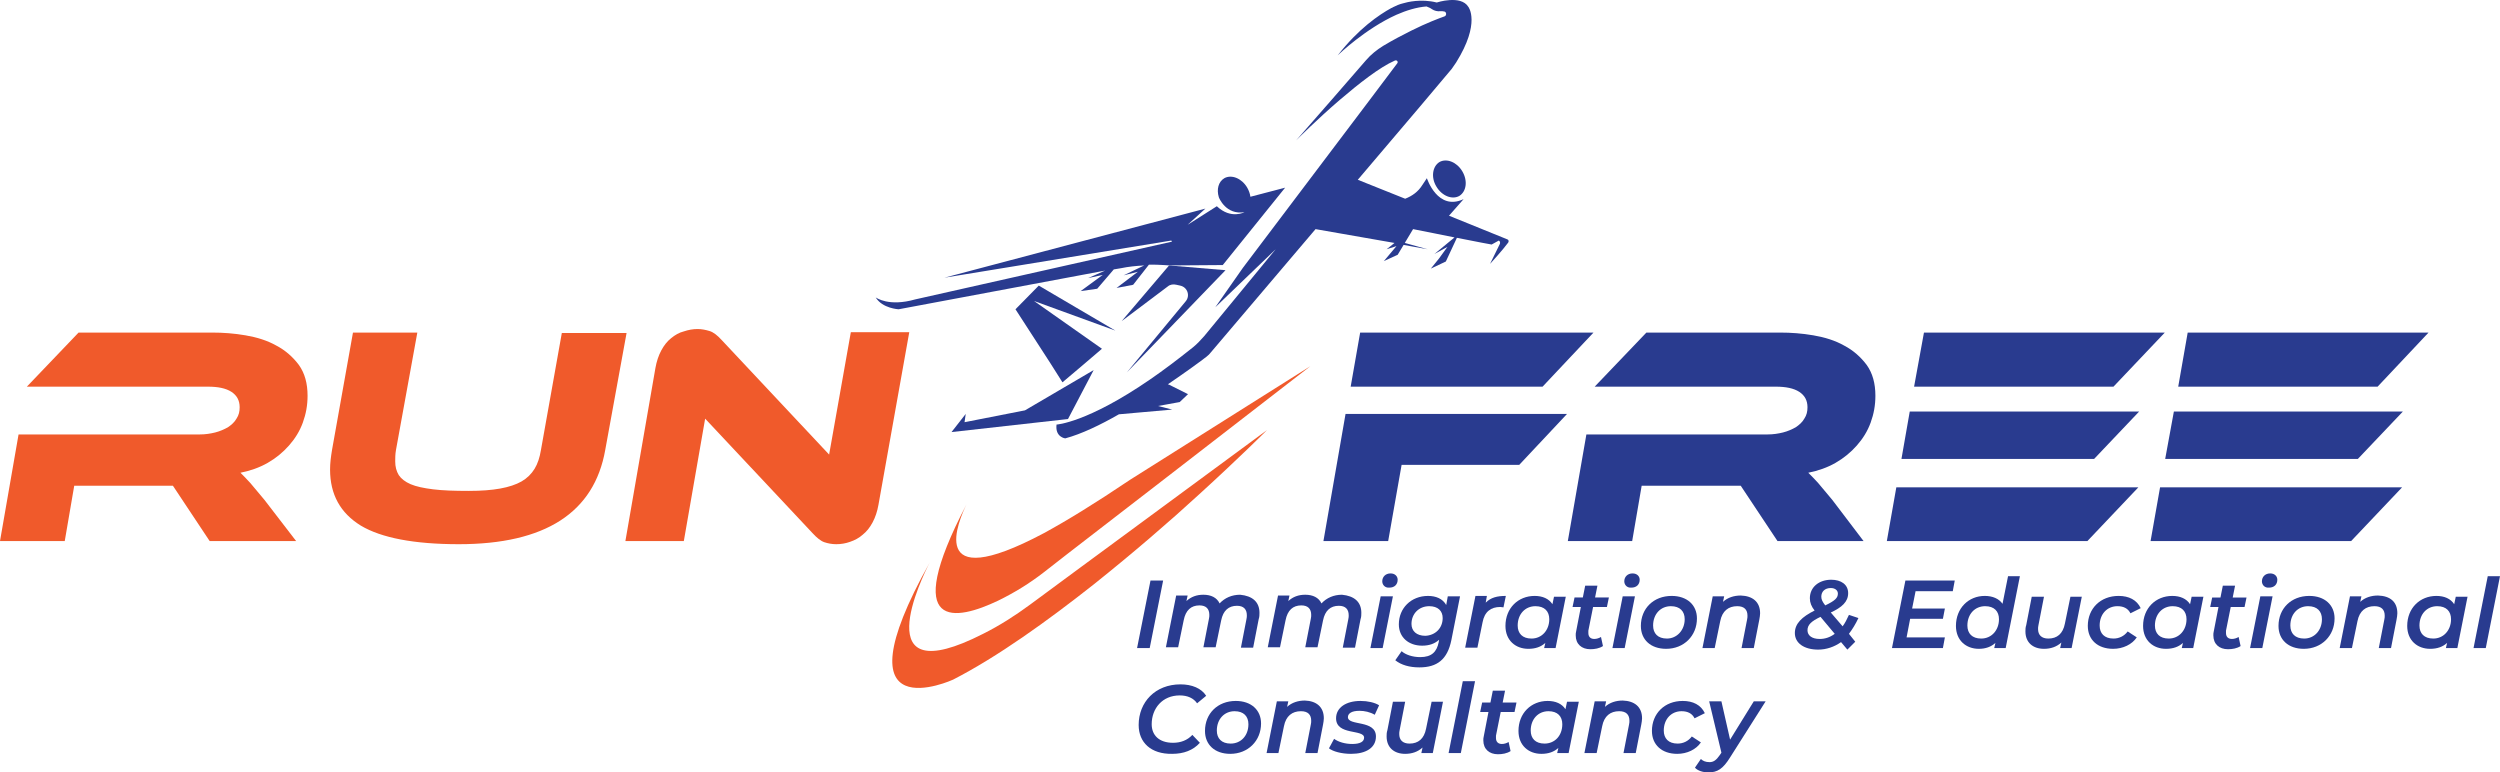 <?xml version="1.0" encoding="UTF-8" standalone="no"?>
<!-- Generator: Adobe Illustrator 23.0.2, SVG Export Plug-In . SVG Version: 6.00 Build 0)  -->

<svg
   version="1.1"
   id="Layer_1"
   x="0px"
   y="0px"
   viewBox="0 0 633.2 195.635"
   xml:space="preserve"
   sodipodi:docname="90d0004c5f478e50bce35b6528aa6b6d.svg"
   width="633.2"
   height="195.635"
   xmlns:inkscape="http://www.inkscape.org/namespaces/inkscape"
   xmlns:sodipodi="http://sodipodi.sourceforge.net/DTD/sodipodi-0.dtd"
   xmlns="http://www.w3.org/2000/svg"
   xmlns:svg="http://www.w3.org/2000/svg"><defs
   id="defs143" /><sodipodi:namedview
   id="namedview141"
   pagecolor="#ffffff"
   bordercolor="#666666"
   borderopacity="1.0"
   inkscape:pageshadow="2"
   inkscape:pageopacity="0.0"
   inkscape:pagecheckerboard="0" />
<style
   type="text/css"
   id="style2">
	.st0{fill:#293B8F;}
	.st1{fill:#F05A2B;}
</style>
<g
   id="g126"
   transform="translate(-10.2,-19.065)">
	<g
   id="g14">
		<g
   id="g12">
			<path
   class="st0"
   d="m 413.8,103.3 h -59.1 l -2.4,13.7 h 48.6 z m -68.4,52.8 h 16.4 l 3.4,-19.3 H 395 l 12.1,-12.9 H 351 Z"
   id="path4" />
			<path
   class="st0"
   d="m 482.2,156.1 h -21.8 l -9.3,-14 H 426 l -2.4,14 h -16.3 l 4.7,-27 h 45.9 c 1.4,0 2.7,-0.2 3.9,-0.5 1.2,-0.3 2.3,-0.8 3.2,-1.3 0.9,-0.6 1.7,-1.3 2.2,-2.2 0.6,-0.9 0.8,-1.8 0.8,-2.9 0,-1.7 -0.7,-3 -2.1,-3.9 -1.4,-0.9 -3.4,-1.3 -5.9,-1.3 h -45.9 l 13.1,-13.7 h 33.9 c 2.7,0 5.5,0.2 8.4,0.7 2.9,0.5 5.5,1.3 7.8,2.6 2.3,1.2 4.2,2.9 5.7,4.9 1.5,2.1 2.2,4.7 2.2,7.8 0,2.4 -0.4,4.6 -1.2,6.8 -0.8,2.2 -2,4.1 -3.5,5.8 -1.5,1.7 -3.3,3.2 -5.4,4.4 -2.1,1.2 -4.4,2 -6.9,2.5 0.7,0.7 1.6,1.6 2.5,2.6 0.9,1.1 2.1,2.5 3.6,4.3 z"
   id="path6" />
			<path
   class="st0"
   d="m 490.5,142.5 -2.4,13.6 h 50.8 l 12.9,-13.6 z m 3.4,-19.2 -2.1,12 h 48.8 l 11.4,-12 z m 3.6,-20 -2.5,13.7 h 50.5 l 13,-13.7 z"
   id="path8" />
			<path
   class="st0"
   d="m 625.3,103.3 h -61 l -2.4,13.7 h 50.5 z m -66.7,32 h 48.8 l 11.4,-12 h -58 z m -3.7,20.8 h 50.8 l 12.9,-13.6 h -61.3 z"
   id="path10" />
		</g>
	</g>
	<g
   id="g86">
		<g
   id="g84">
			<path
   class="st0"
   d="m 301.6,166.1 h 3.2 l -3.4,17.1 h -3.2 z"
   id="path16" />
			<path
   class="st0"
   d="m 329.2,174.3 c 0,0.5 0,1 -0.2,1.6 l -1.4,7.2 h -3.1 l 1.4,-7.2 c 0.1,-0.4 0.1,-0.7 0.1,-1 0,-1.5 -0.8,-2.4 -2.5,-2.4 -2.1,0 -3.5,1.2 -4,3.7 l -1.4,6.8 H 315 l 1.4,-7.2 c 0.1,-0.4 0.1,-0.7 0.1,-1 0,-1.5 -0.8,-2.4 -2.5,-2.4 -2.1,0 -3.5,1.2 -4,3.8 l -1.4,6.8 h -3.1 l 2.6,-13.1 h 2.9 l -0.3,1.4 c 1.2,-1.1 2.6,-1.6 4.3,-1.6 1.9,0 3.4,0.7 4.1,2.2 1.3,-1.4 3.1,-2.2 5.2,-2.2 3.1,0.3 4.9,1.8 4.9,4.6 z"
   id="path18" />
			<path
   class="st0"
   d="m 355,174.3 c 0,0.5 0,1 -0.2,1.6 l -1.4,7.2 h -3.1 l 1.4,-7.2 c 0.1,-0.4 0.1,-0.7 0.1,-1 0,-1.5 -0.8,-2.4 -2.5,-2.4 -2.1,0 -3.5,1.2 -4,3.7 l -1.4,6.8 h -3.1 l 1.4,-7.2 c 0.1,-0.4 0.1,-0.7 0.1,-1 0,-1.5 -0.8,-2.4 -2.5,-2.4 -2.1,0 -3.5,1.2 -4,3.8 l -1.4,6.8 h -3.1 l 2.6,-13.1 h 2.9 l -0.3,1.4 c 1.2,-1.1 2.6,-1.6 4.3,-1.6 1.9,0 3.4,0.7 4.1,2.2 1.3,-1.4 3.1,-2.2 5.2,-2.2 3.1,0.3 4.9,1.8 4.9,4.6 z"
   id="path20" />
			<path
   class="st0"
   d="m 359.9,170.1 h 3.1 l -2.6,13.1 h -3.1 z m 0.4,-3.8 c 0,-1.1 0.8,-2 2.1,-2 1.1,0 1.8,0.7 1.8,1.6 0,1.2 -0.8,2 -2.1,2 -1.1,0.1 -1.8,-0.7 -1.8,-1.6 z"
   id="path22" />
			<path
   class="st0"
   d="m 380,170.1 -2.2,11.1 c -1,4.9 -3.6,6.9 -8.1,6.9 -2.5,0 -4.6,-0.6 -6.1,-1.8 l 1.6,-2.3 c 1,0.9 2.8,1.5 4.7,1.5 2.9,0 4.2,-1.3 4.7,-3.8 l 0.1,-0.6 c -1.1,1 -2.5,1.5 -4.3,1.5 -3.4,0 -5.9,-2.1 -5.9,-5.4 0,-4.1 3.1,-7.2 7.4,-7.2 2,0 3.7,0.7 4.6,2.3 l 0.4,-2.2 z m -4.4,5.5 c 0,-1.8 -1.2,-3 -3.4,-3 -2.6,0 -4.5,1.9 -4.5,4.5 0,1.8 1.3,3 3.5,3 2.5,-0.1 4.4,-1.9 4.4,-4.5 z"
   id="path24" />
			<path
   class="st0"
   d="m 391.6,170 -0.6,2.9 c -0.3,0 -0.5,-0.1 -0.8,-0.1 -2.4,0 -4,1.2 -4.5,3.9 l -1.3,6.4 h -3.1 l 2.6,-13.1 h 2.9 l -0.3,1.7 c 1.3,-1.3 2.9,-1.7 5.1,-1.7 z"
   id="path26" />
			<path
   class="st0"
   d="m 406.8,170.1 -2.6,13.1 h -2.9 l 0.3,-1.3 c -1.1,1 -2.5,1.5 -4.3,1.5 -3.2,0 -5.8,-2.1 -5.8,-5.8 0,-4.5 3.2,-7.6 7.4,-7.6 2,0 3.6,0.7 4.5,2.1 l 0.4,-1.9 h 3 z m -4.2,5.8 c 0,-2 -1.2,-3.3 -3.5,-3.3 -2.6,0 -4.5,2 -4.5,4.9 0,2 1.2,3.3 3.5,3.3 2.6,0 4.5,-2.1 4.5,-4.9 z"
   id="path28" />
			<path
   class="st0"
   d="m 412.5,178.8 c 0,0.2 0,0.4 0,0.6 0,0.9 0.5,1.5 1.5,1.5 0.6,0 1.2,-0.2 1.7,-0.5 l 0.5,2.3 c -0.9,0.6 -2.1,0.8 -3.2,0.8 -2.2,0 -3.7,-1.3 -3.7,-3.5 0,-0.3 0,-0.7 0.1,-1 l 1.2,-6.2 h -2.1 l 0.5,-2.4 h 2.1 l 0.6,-3 h 3.1 l -0.6,3 h 3.5 l -0.5,2.4 h -3.5 z"
   id="path30" />
			<path
   class="st0"
   d="m 421.2,170.1 h 3.1 l -2.6,13.1 h -3.1 z m 0.4,-3.8 c 0,-1.1 0.8,-2 2.1,-2 1.1,0 1.8,0.7 1.8,1.6 0,1.2 -0.8,2 -2.1,2 -1.1,0.1 -1.8,-0.7 -1.8,-1.6 z"
   id="path32" />
			<path
   class="st0"
   d="m 425.8,177.6 c 0,-4.4 3.2,-7.6 7.8,-7.6 3.9,0 6.4,2.3 6.4,5.7 0,4.4 -3.3,7.7 -7.8,7.7 -3.9,0 -6.4,-2.3 -6.4,-5.8 z m 11.1,-1.7 c 0,-2 -1.2,-3.3 -3.5,-3.3 -2.6,0 -4.5,2 -4.5,4.9 0,2 1.2,3.3 3.5,3.3 2.5,0 4.5,-2.1 4.5,-4.9 z"
   id="path34" />
			<path
   class="st0"
   d="m 456,174.4 c 0,0.5 -0.1,1 -0.2,1.6 l -1.4,7.2 h -3.1 l 1.4,-7.2 c 0.1,-0.4 0.1,-0.7 0.1,-1 0,-1.5 -0.8,-2.4 -2.6,-2.4 -2.2,0 -3.8,1.2 -4.3,3.8 l -1.4,6.8 h -3.1 l 2.6,-13.1 h 2.9 l -0.3,1.4 c 1.2,-1.1 2.8,-1.6 4.5,-1.6 3,0.1 4.9,1.6 4.9,4.5 z"
   id="path36" />
			<path
   class="st0"
   d="m 478.5,179.6 1.6,2 -2,2 -1.6,-1.9 c -1.7,1.2 -3.7,1.9 -5.8,1.9 -3.5,0 -5.9,-1.6 -5.9,-4.2 0,-2.4 1.8,-4.1 5,-5.7 -0.8,-1 -1.2,-2 -1.2,-3.1 0,-2.9 2.4,-4.7 5.4,-4.7 2.5,0 4.3,1.2 4.3,3.4 0,2.2 -1.6,3.6 -4.4,4.9 l 3,3.5 c 0.6,-0.8 1.1,-1.8 1.6,-2.9 l 2.4,0.8 c -0.7,1.5 -1.5,2.8 -2.4,4 z m -3.6,0 -3.6,-4.3 c -2.3,1.1 -3.3,2 -3.3,3.4 0,1.3 1.1,2.2 3.1,2.2 1.3,0 2.6,-0.4 3.8,-1.3 z m -3.4,-9.4 c 0,0.7 0.3,1.3 1,2.2 2.5,-1.2 3.2,-1.9 3.2,-3 0,-0.8 -0.7,-1.4 -1.8,-1.4 -1.5,0 -2.4,0.9 -2.4,2.2 z"
   id="path38" />
			<path
   class="st0"
   d="m 495.4,168.7 -0.9,4.5 h 8.3 l -0.5,2.6 H 494 l -0.9,4.7 h 9.7 l -0.5,2.7 h -12.9 l 3.4,-17.1 h 12.5 l -0.5,2.7 h -9.4 z"
   id="path40" />
			<path
   class="st0"
   d="m 521.8,165 -3.6,18.2 h -2.9 l 0.3,-1.3 c -1.1,1 -2.5,1.5 -4.2,1.5 -3.2,0 -5.8,-2.1 -5.8,-5.8 0,-4.5 3.2,-7.6 7.3,-7.6 2,0 3.6,0.7 4.5,2 l 1.4,-7 z m -5.3,10.9 c 0,-2 -1.2,-3.3 -3.5,-3.3 -2.6,0 -4.5,2 -4.5,4.9 0,2 1.2,3.3 3.5,3.3 2.6,0 4.5,-2.1 4.5,-4.9 z"
   id="path42" />
			<path
   class="st0"
   d="m 537.5,170.1 -2.6,13.1 H 532 l 0.3,-1.4 c -1.2,1.1 -2.7,1.6 -4.4,1.6 -2.8,0 -4.7,-1.6 -4.7,-4.4 0,-0.5 0,-1 0.2,-1.6 l 1.4,-7.2 h 3.1 l -1.4,7.2 c -0.1,0.4 -0.1,0.7 -0.1,1 0,1.5 0.9,2.4 2.6,2.4 2.2,0 3.7,-1.2 4.2,-3.8 l 1.4,-6.8 h 2.9 z"
   id="path44" />
			<path
   class="st0"
   d="m 539,177.6 c 0,-4.4 3.2,-7.6 7.8,-7.6 2.6,0 4.6,1 5.6,3.1 l -2.6,1.3 c -0.6,-1.2 -1.7,-1.8 -3.3,-1.8 -2.6,0 -4.5,2 -4.5,4.9 0,2 1.2,3.3 3.5,3.3 1.4,0 2.7,-0.6 3.6,-1.8 l 2.3,1.5 c -1.2,1.8 -3.5,2.9 -6,2.9 -3.9,0 -6.4,-2.3 -6.4,-5.8 z"
   id="path46" />
			<path
   class="st0"
   d="m 568.3,170.1 -2.6,13.1 h -2.9 l 0.3,-1.3 c -1.1,1 -2.5,1.5 -4.3,1.5 -3.2,0 -5.8,-2.1 -5.8,-5.8 0,-4.5 3.2,-7.6 7.4,-7.6 2,0 3.6,0.7 4.5,2.1 l 0.4,-1.9 h 3 z m -4.3,5.8 c 0,-2 -1.2,-3.3 -3.5,-3.3 -2.6,0 -4.5,2 -4.5,4.9 0,2 1.2,3.3 3.5,3.3 2.6,0 4.5,-2.1 4.5,-4.9 z"
   id="path48" />
			<path
   class="st0"
   d="m 574,178.8 c 0,0.2 0,0.4 0,0.6 0,0.9 0.5,1.5 1.5,1.5 0.6,0 1.2,-0.2 1.7,-0.5 l 0.5,2.3 c -0.9,0.6 -2.1,0.8 -3.2,0.8 -2.2,0 -3.7,-1.3 -3.7,-3.5 0,-0.3 0,-0.7 0.1,-1 l 1.2,-6.2 H 570 l 0.5,-2.4 h 2.1 l 0.6,-3 h 3.1 l -0.6,3 h 3.5 l -0.5,2.4 h -3.5 z"
   id="path50" />
			<path
   class="st0"
   d="m 582.7,170.1 h 3.1 l -2.6,13.1 h -3.1 z m 0.4,-3.8 c 0,-1.1 0.8,-2 2.1,-2 1.1,0 1.8,0.7 1.8,1.6 0,1.2 -0.8,2 -2.1,2 -1.1,0.1 -1.8,-0.7 -1.8,-1.6 z"
   id="path52" />
			<path
   class="st0"
   d="m 587.3,177.6 c 0,-4.4 3.2,-7.6 7.8,-7.6 3.9,0 6.4,2.3 6.4,5.7 0,4.4 -3.3,7.7 -7.8,7.7 -3.9,0 -6.4,-2.3 -6.4,-5.8 z m 11,-1.7 c 0,-2 -1.2,-3.3 -3.5,-3.3 -2.6,0 -4.5,2 -4.5,4.9 0,2 1.2,3.3 3.5,3.3 2.6,0 4.5,-2.1 4.5,-4.9 z"
   id="path54" />
			<path
   class="st0"
   d="m 617.4,174.4 c 0,0.5 -0.1,1 -0.2,1.6 l -1.4,7.2 h -3.1 l 1.4,-7.2 c 0.1,-0.4 0.1,-0.7 0.1,-1 0,-1.5 -0.8,-2.4 -2.6,-2.4 -2.2,0 -3.8,1.2 -4.3,3.8 l -1.4,6.8 h -3.1 l 2.6,-13.1 h 2.9 l -0.3,1.4 c 1.2,-1.1 2.8,-1.6 4.5,-1.6 3.1,0.1 4.9,1.6 4.9,4.5 z"
   id="path56" />
			<path
   class="st0"
   d="m 635.2,170.1 -2.6,13.1 h -2.9 l 0.3,-1.3 c -1.1,1 -2.5,1.5 -4.3,1.5 -3.2,0 -5.8,-2.1 -5.8,-5.8 0,-4.5 3.2,-7.6 7.4,-7.6 2,0 3.6,0.7 4.5,2.1 l 0.4,-1.9 h 3 z m -4.2,5.8 c 0,-2 -1.2,-3.3 -3.5,-3.3 -2.6,0 -4.5,2 -4.5,4.9 0,2 1.2,3.3 3.5,3.3 2.6,0 4.5,-2.1 4.5,-4.9 z"
   id="path58" />
			<path
   class="st0"
   d="m 640.3,165 h 3.1 l -3.6,18.2 h -3.1 z"
   id="path60" />
			<path
   class="st0"
   d="m 298.6,202.7 c 0,-5.8 4.2,-10.3 10.6,-10.3 2.9,0 5.3,1 6.5,2.9 l -2.3,1.9 c -0.9,-1.3 -2.4,-2 -4.4,-2 -4.4,0 -7.1,3.3 -7.1,7.3 0,2.8 1.9,4.7 5.4,4.7 1.9,0 3.6,-0.6 4.9,-2 l 1.9,2 c -1.7,1.9 -4.1,2.8 -7,2.8 -5.4,0.1 -8.5,-2.9 -8.5,-7.3 z"
   id="path62" />
			<path
   class="st0"
   d="m 315.4,204.2 c 0,-4.4 3.2,-7.6 7.8,-7.6 3.9,0 6.4,2.3 6.4,5.7 0,4.4 -3.3,7.7 -7.8,7.7 -3.9,0 -6.4,-2.3 -6.4,-5.8 z m 11,-1.7 c 0,-2 -1.2,-3.3 -3.5,-3.3 -2.6,0 -4.5,2 -4.5,4.9 0,2 1.2,3.3 3.5,3.3 2.6,0 4.5,-2 4.5,-4.9 z"
   id="path64" />
			<path
   class="st0"
   d="m 345.5,201 c 0,0.5 -0.1,1 -0.2,1.6 l -1.4,7.2 h -3.1 l 1.4,-7.2 c 0.1,-0.4 0.1,-0.7 0.1,-1 0,-1.5 -0.8,-2.4 -2.6,-2.4 -2.2,0 -3.8,1.2 -4.3,3.8 l -1.4,6.8 h -3 l 2.6,-13.1 h 2.9 l -0.3,1.4 c 1.2,-1.1 2.8,-1.6 4.5,-1.6 2.9,0.1 4.8,1.6 4.8,4.5 z"
   id="path66" />
			<path
   class="st0"
   d="m 346.8,208.6 1.3,-2.4 c 1.1,0.8 2.8,1.3 4.6,1.3 2,0 3,-0.6 3,-1.6 0,-2.2 -7.1,-0.5 -7.1,-4.9 0,-2.7 2.5,-4.4 6.2,-4.4 1.8,0 3.6,0.4 4.7,1.1 l -1.1,2.4 c -1.2,-0.7 -2.6,-1 -3.9,-1 -2,0 -2.9,0.7 -2.9,1.6 0,2.3 7.1,0.6 7.1,4.9 0,2.9 -2.6,4.4 -6.3,4.4 -2.4,0 -4.6,-0.6 -5.6,-1.4 z"
   id="path68" />
			<path
   class="st0"
   d="m 375.7,196.7 -2.6,13.1 h -2.9 l 0.3,-1.4 c -1.2,1.1 -2.7,1.6 -4.4,1.6 -2.8,0 -4.7,-1.6 -4.7,-4.4 0,-0.5 0,-1 0.2,-1.6 l 1.4,-7.2 h 3.1 l -1.4,7.2 c -0.1,0.4 -0.1,0.7 -0.1,1 0,1.5 0.9,2.4 2.6,2.4 2.2,0 3.7,-1.2 4.2,-3.8 l 1.4,-6.8 h 2.9 z"
   id="path70" />
			<path
   class="st0"
   d="m 380.7,191.6 h 3.1 l -3.6,18.2 h -3.1 z"
   id="path72" />
			<path
   class="st0"
   d="m 389.1,205.4 c 0,0.2 0,0.4 0,0.6 0,0.9 0.5,1.5 1.5,1.5 0.6,0 1.2,-0.2 1.7,-0.5 l 0.5,2.3 c -0.9,0.6 -2.1,0.8 -3.2,0.8 -2.2,0 -3.7,-1.3 -3.7,-3.5 0,-0.3 0,-0.7 0.1,-1 l 1.2,-6.2 h -2.1 l 0.5,-2.4 h 2.1 l 0.6,-3 h 3.1 l -0.6,3 h 3.5 l -0.5,2.4 h -3.5 z"
   id="path74" />
			<path
   class="st0"
   d="m 410.1,196.7 -2.6,13.1 h -2.9 l 0.3,-1.3 c -1.1,1 -2.5,1.5 -4.3,1.5 -3.2,0 -5.8,-2.1 -5.8,-5.8 0,-4.5 3.2,-7.6 7.4,-7.6 2,0 3.6,0.7 4.5,2.1 l 0.4,-1.9 h 3 z m -4.2,5.8 c 0,-2 -1.2,-3.3 -3.5,-3.3 -2.6,0 -4.5,2 -4.5,4.9 0,2 1.2,3.3 3.5,3.3 2.6,0 4.5,-2 4.5,-4.9 z"
   id="path76" />
			<path
   class="st0"
   d="m 426.1,201 c 0,0.5 -0.1,1 -0.2,1.6 l -1.4,7.2 h -3.1 l 1.4,-7.2 c 0.1,-0.4 0.1,-0.7 0.1,-1 0,-1.5 -0.8,-2.4 -2.6,-2.4 -2.2,0 -3.8,1.2 -4.3,3.8 l -1.4,6.8 h -3.1 l 2.6,-13.1 h 2.9 l -0.3,1.4 c 1.2,-1.1 2.8,-1.6 4.5,-1.6 3,0.1 4.9,1.6 4.9,4.5 z"
   id="path78" />
			<path
   class="st0"
   d="m 428.6,204.2 c 0,-4.4 3.2,-7.6 7.8,-7.6 2.6,0 4.6,1 5.6,3.1 l -2.6,1.3 c -0.6,-1.2 -1.7,-1.8 -3.3,-1.8 -2.6,0 -4.5,2 -4.5,4.9 0,2 1.2,3.3 3.5,3.3 1.4,0 2.7,-0.6 3.6,-1.8 l 2.3,1.5 c -1.2,1.8 -3.5,2.9 -6,2.9 -3.9,0 -6.4,-2.3 -6.4,-5.8 z"
   id="path80" />
			<path
   class="st0"
   d="m 457.4,196.7 -9,14.2 c -1.8,2.9 -3.2,3.8 -5.5,3.8 -1.3,0 -2.7,-0.4 -3.4,-1.2 l 1.5,-2.2 c 0.5,0.5 1.2,0.8 2.2,0.8 1,0 1.7,-0.5 2.6,-1.8 l 0.4,-0.6 -3.1,-13 h 3.1 l 2.2,9.7 6,-9.7 z"
   id="path82" />
		</g>
	</g>
	<path
   class="st1"
   d="m 301,137.7 -4.6,2.9 c -8.9,6 -16.1,10.4 -21.8,13.5 -30.3,16.1 -21.4,-3.6 -19.6,-7.3 -17,32.6 -2.5,29.4 8,24.4 4.1,-2 8,-4.4 11.6,-7.2 l 5.9,-4.6 25,-19.3 36.6,-28.3 z"
   id="path88" />
	<path
   class="st1"
   d="m 311,142.8 -27.3,20.1 -12.6,9.3 c -3.8,2.8 -7.7,5.3 -11.9,7.4 -30,15.3 -15.4,-14.5 -13.5,-18.1 -24.4,43.6 5.9,29.7 5.9,29.7 11.3,-5.8 23.8,-14.8 35.6,-24.1 9.9,-7.9 19.3,-16 26.8,-22.9 10.1,-9.2 16.8,-15.9 17.1,-16.2 z"
   id="path90" />
	<g
   id="g116">
		<g
   id="g114">
			<path
   class="st0"
   d="m 380.6,62.5 c -1.4,-2.4 -4,-3.4 -5.8,-2.4 -1.8,1.1 -2.2,3.9 -0.8,6.2 1.4,2.4 4,3.4 5.8,2.4 1.8,-1.1 2.2,-3.8 0.8,-6.2 z"
   id="path92" />
			<g
   id="g112">
				<path
   class="st0"
   d="m 310.5,95.4 -14.9,18 25,-25.9 -14.3,-1.2 -12,14.1 11.7,-8.8 c 0.6,-0.5 1.4,-0.6 2.2,-0.4 l 0.9,0.2 c 1.9,0.4 2.6,2.6 1.4,4 z"
   id="path94" />
				<g
   id="g110">
					<polygon
   class="st0"
   points="254.8,123.9 251.2,128.5 280.7,125.2 287.2,112.8 269.8,123 254.5,126 "
   id="polygon96" />
					<g
   id="g108">
						<g
   id="g102">
							<path
   class="st0"
   d="m 382.1,20.8 c -1.9,-3.1 -8,-1.1 -8,-1.1 -4,-1 -7.5,-0.1 -8.5,0.2 -0.9,0.2 -1.8,0.6 -2.6,1 -0.1,0.1 -0.3,0.2 -0.4,0.2 -3.1,1.7 -8.3,5.2 -13.6,12 0.3,-0.3 7.1,-6.8 14.9,-10.3 2.5,-1.1 5.1,-1.9 7.6,-2.1 0.5,0.2 1,0.4 1.4,0.7 0.6,0.4 1.4,0.6 2.1,0.5 0.4,0 0.8,0 1.1,0.1 0.5,0.2 0.5,1 0,1.2 -1.4,0.5 -4.6,1.7 -8.4,3.6 -2.2,1.1 -4.7,2.4 -7.2,3.9 -1.6,1 -3.1,2.2 -4.3,3.6 l -8.6,9.9 -9.1,10.4 c 0.5,-0.5 5.3,-5.3 11,-10.2 4.8,-4.1 10.1,-8.3 14,-10 0.5,-0.2 0.9,0.3 0.6,0.7 l -7.3,9.7 -31.8,42.1 -7,10 15.3,-14.7 -18.1,22 c -0.9,1 -1.8,2 -2.8,2.8 -4,3.2 -7.6,5.9 -10.8,8.1 -16.1,11.1 -23.8,11.5 -23.8,11.5 -0.4,3.2 2.2,3.5 2.2,3.5 4.1,-1.1 8.9,-3.4 13.6,-6.1 l 13.5,-1.2 -3.6,-0.9 5.5,-1 2.1,-2 -4.8,-2.4 -0.3,-0.1 c 4.7,-3.2 8.4,-5.9 9.8,-7 0.4,-0.3 0.8,-0.7 1.1,-1.1 l 26.5,-31.2 20,3.5 -2,1.6 2.5,-0.8 -3.2,3.8 3.5,-1.6 1.5,-2.5 6.1,1.1 -5.8,-1.6 2.1,-3.5 c 3.4,0.7 7.2,1.4 10.5,2.1 l -5.1,4.2 3.3,-1.8 -2.1,2.9 -2.1,2.6 3.8,-1.8 2.8,-6 c 4.9,1 8.8,1.7 8.8,1.7 l 1.8,-1 c 0.3,0.1 0.4,0.5 0.3,0.8 l -2.5,5.1 c 0.2,-0.2 3.2,-3.5 4.6,-5.4 0.2,-0.3 0.1,-0.7 -0.2,-0.8 l -14.8,-6 3.7,-4.2 c -6.6,3.1 -9.3,-5.3 -9.3,-5.3 l -1.2,1.8 c -1,1.6 -2.5,2.7 -4.3,3.4 l -12,-4.8 15.8,-18.6 8,-9.5 c 0.4,-0.5 0.7,-1.1 1.1,-1.6 6.3,-10.1 3.1,-14.1 3.1,-14.1 z"
   id="path98" />
							<path
   class="st0"
   d="m 360.1,75.3 c 1.7,0.3 4.6,0.9 7.8,1.5 l -3.8,3.1 -7.7,-2.1 z"
   id="path100" />
						</g>
						<path
   class="st0"
   d="m 326.9,68.9 c -0.1,-0.8 -0.4,-1.6 -0.8,-2.3 -1.4,-2.4 -4,-3.4 -5.8,-2.4 -1.5,0.9 -2,2.8 -1.4,4.8 0,0.1 1.8,4.6 6.5,3.8 0,0 -3.4,1.9 -7,-1.5 L 311,76 315.5,71.9 249.4,89.4 306.8,80 c 0.2,0 0.3,0.3 0.1,0.3 L 242,94.9 c -6.7,1.9 -9.8,-0.4 -10,-0.5 1.7,2.8 5.8,3 5.8,3 l 52.3,-9.8 -4.3,1.9 3.7,-0.8 -5.6,4.1 4.2,-0.6 4.2,-4.9 1.8,-0.3 c 1.9,-0.4 3.9,-0.6 5.9,-0.7 l -5.2,2.5 3.6,-0.9 -5.4,4.1 4.2,-0.8 4,-5.1 c 1.3,0 2.5,0 3.8,0.1 l 1.5,0.1 13.4,-0.1 15.8,-19.6 z"
   id="path104" />
						<polygon
   class="st0"
   points="267.4,97.4 276.2,111 279.3,115.9 284.5,111.5 289.3,107.4 272.1,95.3 292.7,102.8 273.3,91.4 "
   id="polygon106" />
					</g>
				</g>
			</g>
		</g>
	</g>
	<g
   id="g124">
		<path
   class="st1"
   d="M 85.2,156.1 H 63.3 L 54,142.1 H 29 l -2.4,14 H 10.2 l 4.7,-27 h 45.9 c 1.4,0 2.7,-0.2 3.9,-0.5 1.2,-0.3 2.3,-0.8 3.2,-1.3 0.9,-0.6 1.7,-1.3 2.2,-2.2 0.6,-0.9 0.8,-1.8 0.8,-2.9 0,-1.7 -0.7,-3 -2.1,-3.9 -1.4,-0.9 -3.4,-1.3 -5.9,-1.3 H 17 L 30.1,103.3 H 64 c 2.7,0 5.5,0.2 8.4,0.7 2.9,0.5 5.5,1.3 7.8,2.6 2.3,1.2 4.2,2.9 5.7,4.9 1.5,2.1 2.2,4.7 2.2,7.8 0,2.4 -0.4,4.6 -1.2,6.8 -0.8,2.2 -2,4.1 -3.5,5.8 -1.5,1.7 -3.3,3.2 -5.4,4.4 -2.1,1.2 -4.4,2 -6.9,2.5 0.7,0.7 1.6,1.6 2.5,2.6 0.9,1.1 2.1,2.5 3.6,4.3 z"
   id="path118" />
		<path
   class="st1"
   d="m 163.5,133 c -2.8,15.9 -15.2,23.9 -37.1,23.9 -11.3,0 -19.6,-1.6 -24.8,-4.7 -5.2,-3.2 -7.8,-7.9 -7.8,-14.2 0,-1.6 0.2,-3.2 0.5,-5 l 5.3,-29.7 h 16.3 l -5.4,29.7 c -0.2,1.1 -0.2,2.1 -0.2,2.9 0,1.4 0.3,2.5 0.9,3.5 0.6,0.9 1.6,1.7 3,2.3 1.4,0.6 3.3,1 5.7,1.3 2.4,0.3 5.4,0.4 9,0.4 3.2,0 5.8,-0.2 8,-0.6 2.2,-0.4 4,-1 5.4,-1.8 1.4,-0.8 2.5,-1.9 3.3,-3.2 0.8,-1.3 1.3,-2.9 1.6,-4.7 l 5.3,-29.7 h 16.4 z"
   id="path120" />
		<path
   class="st1"
   d="m 222,156.9 c -1.1,0 -2.1,-0.2 -3,-0.5 -0.9,-0.3 -1.9,-1.1 -3,-2.3 l -27.2,-29 -5.4,31 h -14.8 l 7.6,-43.8 c 0.3,-1.7 0.8,-3.2 1.5,-4.5 0.7,-1.3 1.5,-2.3 2.5,-3.1 1,-0.8 2,-1.4 3.2,-1.7 1.2,-0.4 2.3,-0.6 3.5,-0.6 1,0 2,0.2 3,0.5 1,0.3 2,1.1 3.1,2.3 l 27.2,29 5.5,-31 h 14.8 l -7.8,43.7 c -0.3,1.7 -0.8,3.2 -1.5,4.5 -0.7,1.3 -1.5,2.3 -2.5,3.1 -0.9,0.8 -2,1.4 -3.2,1.8 -1.1,0.4 -2.3,0.6 -3.5,0.6 z"
   id="path122" />
	</g>
</g>
<g
   id="g128"
   transform="translate(-10.2,-19.065)">
</g>
<g
   id="g130"
   transform="translate(-10.2,-19.065)">
</g>
<g
   id="g132"
   transform="translate(-10.2,-19.065)">
</g>
<g
   id="g134"
   transform="translate(-10.2,-19.065)">
</g>
<g
   id="g136"
   transform="translate(-10.2,-19.065)">
</g>
<g
   id="g138"
   transform="translate(-10.2,-19.065)">
</g>
</svg>
